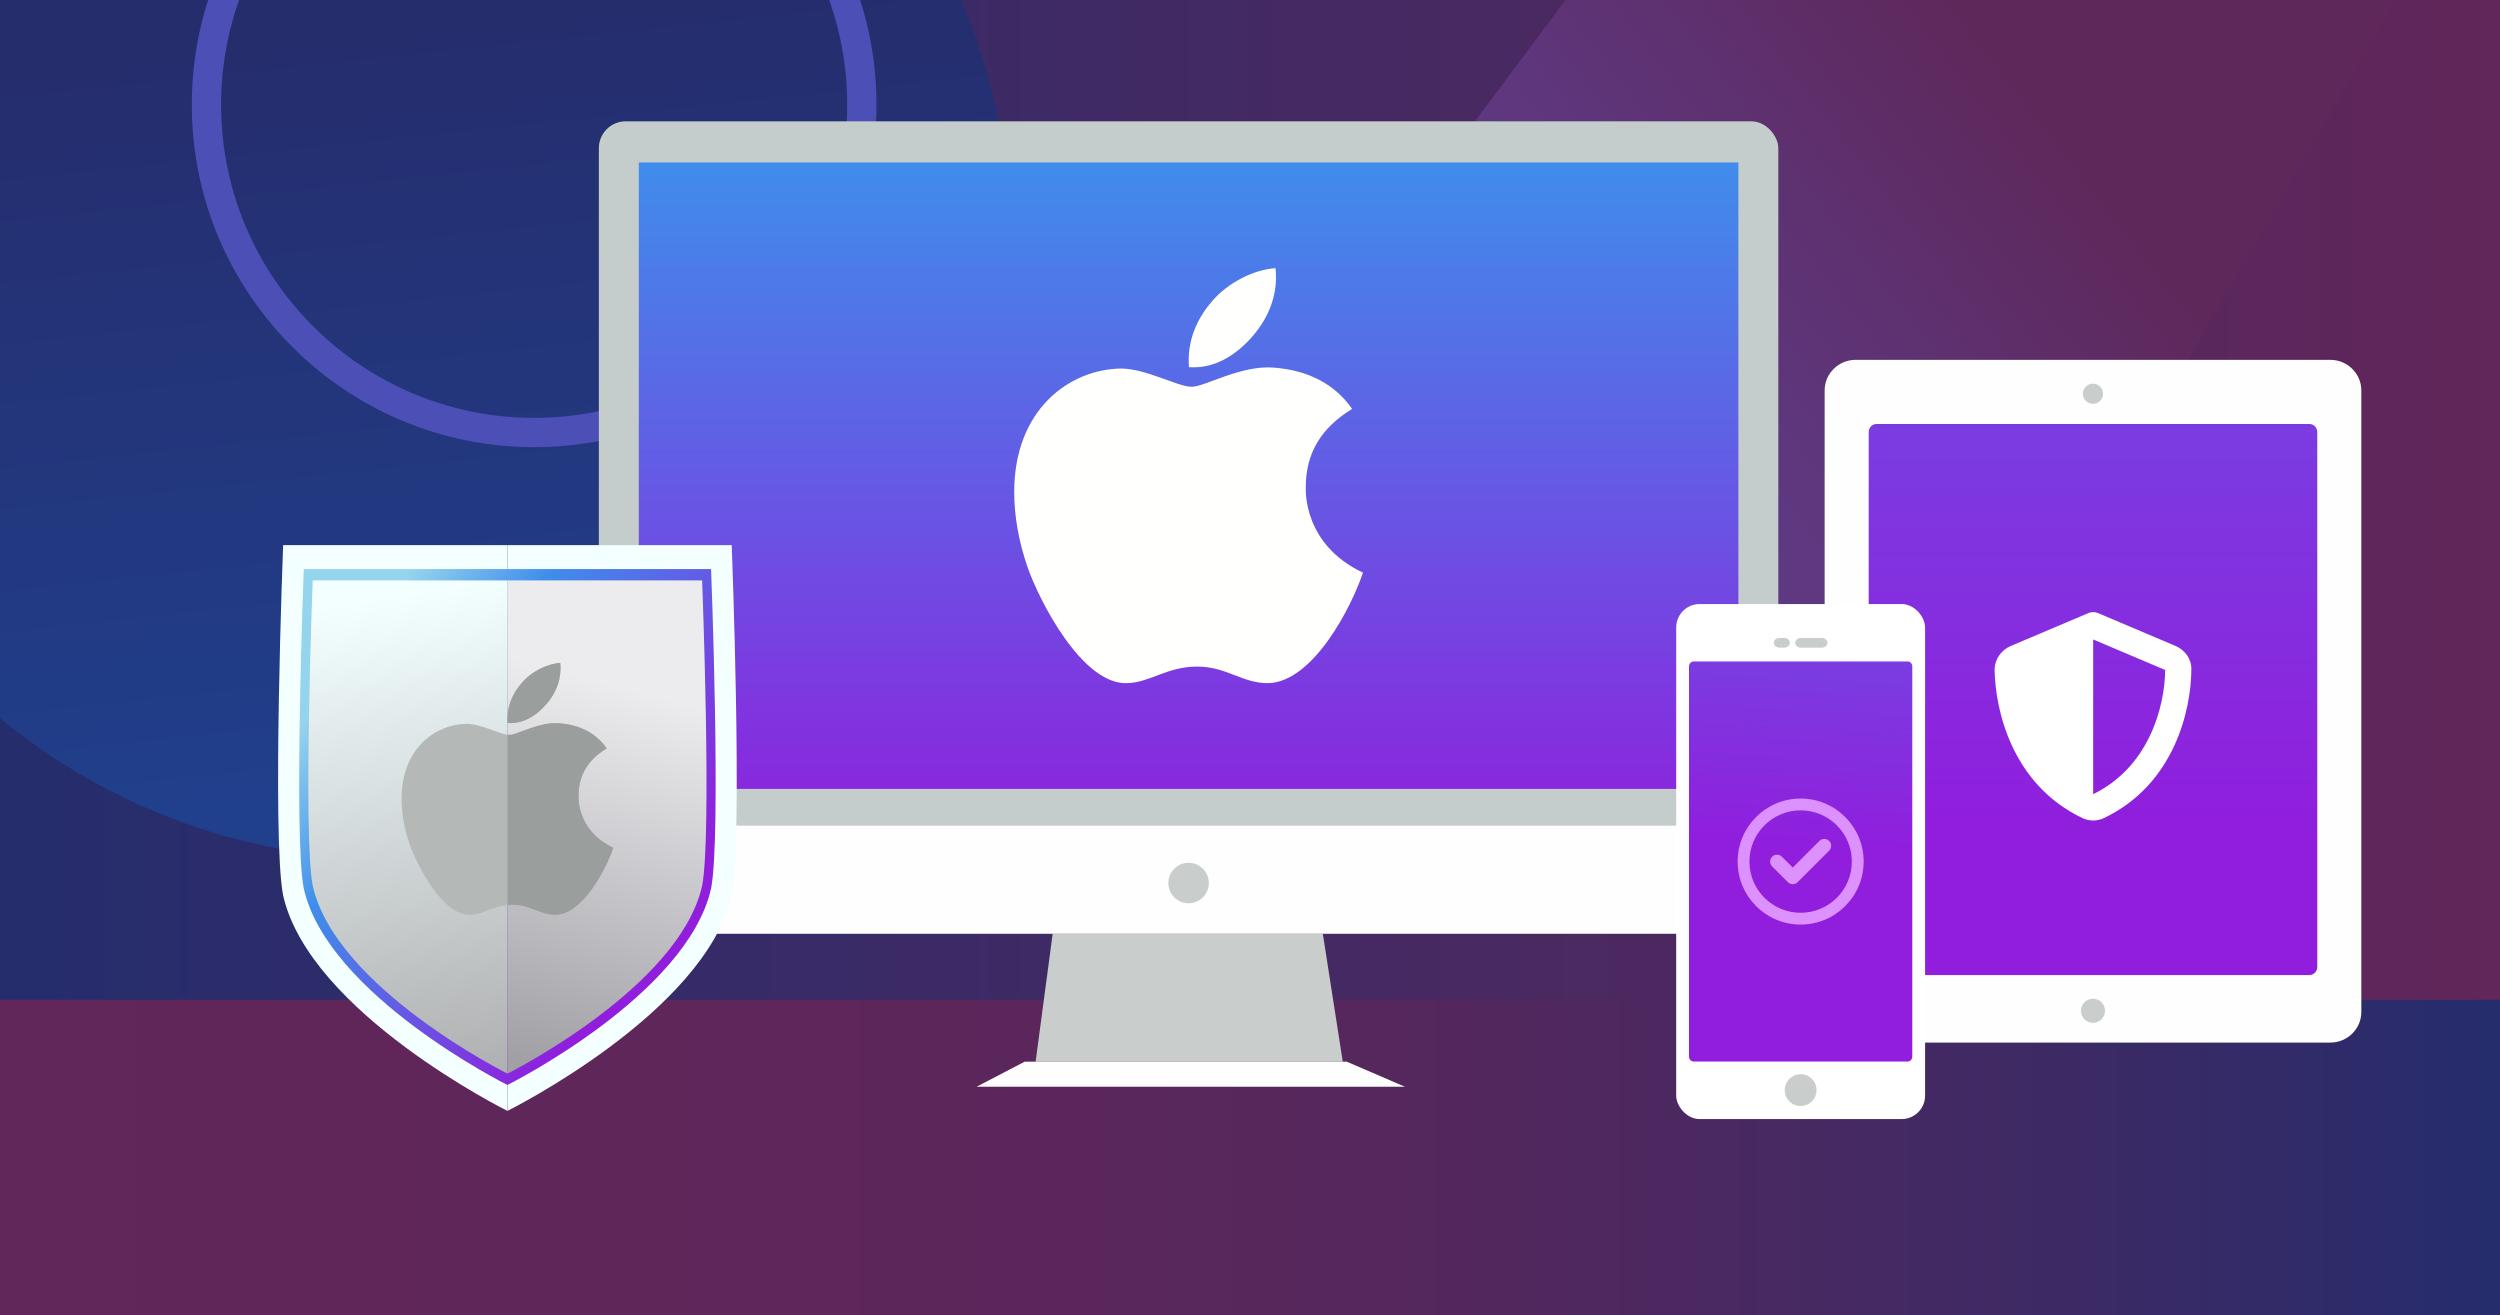 <?xml version="1.0" encoding="UTF-8"?><svg id="uuid-46b6504d-4e66-4885-99a0-a69c7bf0599b" xmlns="http://www.w3.org/2000/svg" width="768" height="404" xmlns:xlink="http://www.w3.org/1999/xlink" viewBox="0 0 768 404"><rect x="0" y="0" width="768" height="404" fill="#808080" stroke="none"/><defs><style>.uuid-ee973b69-2fc7-4286-87c1-07fbe4aea45d{fill:url(#uuid-80d728e1-804d-4fe6-8c56-55ec346c463b);}.uuid-ee973b69-2fc7-4286-87c1-07fbe4aea45d,.uuid-7a84fa4c-3002-4bd3-94d5-9d6191fee722,.uuid-f5399533-f525-4a0d-afa6-95726221b157,.uuid-a7989ae7-a80f-4006-a35f-be76b174d753,.uuid-6ef28dac-f0b8-4180-a571-191c8aaf8ce7,.uuid-bdd5b645-fdcb-4e4a-abec-047bf0cd4e60,.uuid-b1eb7596-508f-4440-900d-bced8cdc04ae,.uuid-0fb5745b-4144-4868-9360-1a2c64fcba31,.uuid-7cdfab17-9b22-4a15-8951-43bb401da41a,.uuid-0eb277b8-f392-4830-8e96-0eada71305a8,.uuid-e56abe2d-ca53-4d4a-bef5-dcfba62359c3,.uuid-dc4ee412-56d7-47de-a493-0ea4f4dd5140,.uuid-41b30bac-4f48-4bdb-8c49-600ab6f9583e,.uuid-78809066-a940-49a4-9c56-f15cd79336ea,.uuid-2ecd2400-cc1d-4d4e-9f3a-76e8cb824a13,.uuid-bf4dc519-1830-4eaf-91d0-b364b0d0686b,.uuid-c1fe18eb-6ad0-46ea-a31f-fd998b30ddec,.uuid-741b7712-d445-46fc-8af9-5bb5bf2e060b,.uuid-09f580e2-4c92-4447-bf2e-d7b3b156f0e9,.uuid-047699d4-d94c-47bc-9860-721de1add56c{stroke-width:0px;}.uuid-7a84fa4c-3002-4bd3-94d5-9d6191fee722{fill:url(#uuid-f501601e-6d87-411c-a314-1c794c9c5e9c);}.uuid-f5399533-f525-4a0d-afa6-95726221b157{fill:url(#uuid-c669b8ae-ba97-4ef6-87e3-f5752091b5e7);}.uuid-a7989ae7-a80f-4006-a35f-be76b174d753{fill:#dc91fe;}.uuid-6ef28dac-f0b8-4180-a571-191c8aaf8ce7{fill:url(#uuid-efd823c8-0ad7-4577-a24b-dba3e492ceb8);}.uuid-bdd5b645-fdcb-4e4a-abec-047bf0cd4e60{fill:url(#uuid-3bdbb3f9-8ce8-46ea-a5f4-ac0c31399df4);}.uuid-b1eb7596-508f-4440-900d-bced8cdc04ae{fill:#fffeff;}.uuid-0fb5745b-4144-4868-9360-1a2c64fcba31{fill:url(#uuid-2b9a006a-9735-4d19-9736-bffc2c270d1e);}.uuid-7cdfab17-9b22-4a15-8951-43bb401da41a{fill:url(#uuid-efb45040-33cc-4ef6-a2a7-65e39580606c);}.uuid-0eb277b8-f392-4830-8e96-0eada71305a8{fill:#4c4fb5;}.uuid-e56abe2d-ca53-4d4a-bef5-dcfba62359c3{fill:#c5cdcc;}.uuid-dc4ee412-56d7-47de-a493-0ea4f4dd5140{fill:#fff;}.uuid-41b30bac-4f48-4bdb-8c49-600ab6f9583e{fill:#b4b9b7;}.uuid-78809066-a940-49a4-9c56-f15cd79336ea{fill:#9a9e9c;}.uuid-2ecd2400-cc1d-4d4e-9f3a-76e8cb824a13{fill:#f4ffff;}.uuid-bf4dc519-1830-4eaf-91d0-b364b0d0686b{fill:url(#uuid-c6d1f85b-ca0a-4b67-ae57-9b08738ef481);}.uuid-c1fe18eb-6ad0-46ea-a31f-fd998b30ddec{fill:url(#uuid-bb18a255-8972-429e-9089-8692e739e203);}.uuid-741b7712-d445-46fc-8af9-5bb5bf2e060b{fill:#c9cdcc;}.uuid-09f580e2-4c92-4447-bf2e-d7b3b156f0e9{fill:#fffffe;}.uuid-047699d4-d94c-47bc-9860-721de1add56c{fill:url(#uuid-b4f9a36a-76c5-46e8-9410-bf4733d1c73a);}</style><linearGradient id="uuid-f501601e-6d87-411c-a314-1c794c9c5e9c" x1="0" y1="201.456" x2="768" y2="201.456" gradientUnits="userSpaceOnUse"><stop offset="0" stop-color="#252d6d"/><stop offset="1" stop-color="#61265a"/></linearGradient><linearGradient id="uuid-b4f9a36a-76c5-46e8-9410-bf4733d1c73a" x1="167.601" y1="258.534" x2="140.892" y2="8.857" gradientUnits="userSpaceOnUse"><stop offset="0" stop-color="#20418f"/><stop offset="1" stop-color="#252d6d"/></linearGradient><linearGradient id="uuid-c6d1f85b-ca0a-4b67-ae57-9b08738ef481" x1="493.533" y1="155.84" x2="636.952" y2="44.514" gradientUnits="userSpaceOnUse"><stop offset="0" stop-color="#5e3b87"/><stop offset=".297" stop-color="#5e377e"/><stop offset=".767" stop-color="#5e2d67"/><stop offset="1" stop-color="#5e285a"/></linearGradient><linearGradient id="uuid-efb45040-33cc-4ef6-a2a7-65e39580606c" x1="0" y1="355.563" x2="768" y2="355.563" gradientUnits="userSpaceOnUse"><stop offset="0" stop-color="#61265a"/><stop offset=".331" stop-color="#5e265a"/><stop offset=".556" stop-color="#55275d"/><stop offset=".751" stop-color="#452962"/><stop offset=".926" stop-color="#302b69"/><stop offset="1" stop-color="#252d6d"/></linearGradient><linearGradient id="uuid-c669b8ae-ba97-4ef6-87e3-f5752091b5e7" x1="365.134" y1="48.596" x2="365.134" y2="264.848" gradientUnits="userSpaceOnUse"><stop offset="0" stop-color="#3f8deb"/><stop offset="1" stop-color="#911ddd"/></linearGradient><linearGradient id="uuid-2b9a006a-9735-4d19-9736-bffc2c270d1e" x1="642.963" y1="-202.141" x2="642.963" y2="258.046" xlink:href="#uuid-c669b8ae-ba97-4ef6-87e3-f5752091b5e7"/><linearGradient id="uuid-3bdbb3f9-8ce8-46ea-a5f4-ac0c31399df4" x1="564.927" y1="53.951" x2="553.314" y2="261.822" xlink:href="#uuid-c669b8ae-ba97-4ef6-87e3-f5752091b5e7"/><linearGradient id="uuid-bb18a255-8972-429e-9089-8692e739e203" x1="108.737" y1="199.824" x2="210.142" y2="271.478" gradientUnits="userSpaceOnUse"><stop offset="0" stop-color="#95d4ed"/><stop offset=".285" stop-color="#3f8deb"/><stop offset="1" stop-color="#911ddd"/></linearGradient><linearGradient id="uuid-80d728e1-804d-4fe6-8c56-55ec346c463b" x1="145.519" y1="341.851" x2="118.979" y2="183.514" gradientUnits="userSpaceOnUse"><stop offset="0" stop-color="#aaaaac"/><stop offset="1" stop-color="#f3ffff"/></linearGradient><linearGradient id="uuid-efd823c8-0ad7-4577-a24b-dba3e492ceb8" x1="159.129" y1="325.228" x2="189.712" y2="210.54" gradientUnits="userSpaceOnUse"><stop offset="0" stop-color="#a1a0a5"/><stop offset="1" stop-color="#ececef"/></linearGradient></defs><rect class="uuid-7a84fa4c-3002-4bd3-94d5-9d6191fee722" y="-1.087" width="768" height="405.087"/><path class="uuid-047699d4-d94c-47bc-9860-721de1add56c" d="m0,220.592c32.788,27.059,74.822,43.314,120.654,43.314,104.756,0,189.677-84.921,189.677-189.677,0-26.764-5.555-52.227-15.556-75.316H0v221.679Z"/><path class="uuid-0eb277b8-f392-4830-8e96-0eada71305a8" d="m164.089,137.375c-57.988,0-105.165-47.177-105.165-105.165,0-13.301,2.452-26.269,7.288-38.541l8.373,3.3c-4.42,11.217-6.661,23.073-6.661,35.241,0,53.025,43.14,96.165,96.165,96.165s96.165-43.14,96.165-96.165c0-12.168-2.241-24.025-6.661-35.241l8.373-3.3c4.836,12.272,7.288,25.239,7.288,38.541,0,57.988-47.177,105.165-105.165,105.165Z"/><polygon class="uuid-bf4dc519-1830-4eaf-91d0-b364b0d0686b" points="481.913 -1.316 299.999 242.345 596.172 242.345 736.816 -1.316 481.913 -1.316"/><rect class="uuid-7cdfab17-9b22-4a15-8951-43bb401da41a" y="307.125" width="768" height="96.874"/><polygon class="uuid-741b7712-d445-46fc-8af9-5bb5bf2e060b" points="412.498 326.144 318.141 326.144 323.383 286.81 406.364 286.81 412.498 326.144"/><rect class="uuid-e56abe2d-ca53-4d4a-bef5-dcfba62359c3" x="183.966" y="37.273" width="362.334" height="249.537" rx="8.254" ry="8.254"/><path class="uuid-b1eb7596-508f-4440-900d-bced8cdc04ae" d="m183.966,253.647h362.334v24.909c0,4.555-3.698,8.254-8.254,8.254H192.22c-4.555,0-8.254-3.698-8.254-8.254v-24.909h0Z"/><rect class="uuid-f5399533-f525-4a0d-afa6-95726221b157" x="196.235" y="49.913" width="337.797" height="192.432"/><circle class="uuid-741b7712-d445-46fc-8af9-5bb5bf2e060b" cx="365.134" cy="271.269" r="6.22"/><polygon class="uuid-b1eb7596-508f-4440-900d-bced8cdc04ae" points="413.702 326.144 314.784 326.144 299.999 333.849 431.612 333.849 413.702 326.144"/><path class="uuid-09f580e2-4c92-4447-bf2e-d7b3b156f0e9" d="m418.698,175.914c-3.469,10.472-15.369,33.757-29.203,33.953-7.993,0-12.689-5.093-21.744-5.093-9.333,0-14.403,4.921-21.572,5.093-13.721.427-26.867-25.189-30.513-35.631-2.733-7.952-4.097-15.654-4.097-23.113,0-25.248,16.875-37.653,32.761-37.913,7.685,0,17.474,5.609,21.744,5.609,4.044,0,15.085-6.689,25.189-5.894,10.673.83,18.755,5.04,24.11,12.695-9.564,5.805-14.29,13.691-14.231,24.139,0,.54-.996,17.415,17.557,26.155Zm-53.449-63.132c-.628-7.851,2.307-14.824,7.287-20.463,4.524-5.265,12.464-9.535,19.324-9.932.225,3.018.937,11.414-6.831,20.635-5.58,6.517-12.351,10.329-19.781,9.76Z"/><path class="uuid-b1eb7596-508f-4440-900d-bced8cdc04ae" d="m725.399,310.906c0,5.158-4.278,9.374-9.515,9.374h-145.846c-5.226,0-9.508-4.216-9.508-9.374V119.924c0-5.156,4.282-9.379,9.508-9.379h145.846c5.236,0,9.515,4.223,9.515,9.379v190.983Z"/><path class="uuid-0fb5745b-4144-4868-9360-1a2c64fcba31" d="m709.465,299.533h-133.004c-1.326,0-2.4-1.117-2.4-2.495v-164.296c0-1.378,1.075-2.495,2.4-2.495h133.004c1.326,0,2.4,1.117,2.4,2.495v164.296c0,1.378-1.075,2.495-2.4,2.495Z"/><path class="uuid-741b7712-d445-46fc-8af9-5bb5bf2e060b" d="m646.661,310.508c0,2.04-1.654,3.7-3.694,3.7-2.047,0-3.703-1.66-3.703-3.7,0-2.046,1.656-3.7,3.703-3.7,2.041,0,3.694,1.654,3.694,3.7Z"/><path class="uuid-741b7712-d445-46fc-8af9-5bb5bf2e060b" d="m646.061,120.956c0,1.709-1.385,3.1-3.095,3.1-1.715,0-3.102-1.391-3.102-3.1,0-1.714,1.387-3.1,3.102-3.1,1.71,0,3.095,1.386,3.095,3.1Z"/><path class="uuid-dc4ee412-56d7-47de-a493-0ea4f4dd5140" d="m643.021,188.053c.592,0,1.157.126,1.684.367l23.672,10.041c2.765,1.173,4.84,3.897,4.813,7.079-.063,12.584-5.191,35.399-26.851,45.77-2.098.993-4.538.993-6.636,0-21.666-10.371-26.788-33.186-26.964-45.77.097-3.182,2.163-5.905,4.926-7.079l23.685-10.041c.513-.241,1.092-.367,1.671-.367Zm0,55.912c17.235-8.396,22.011-26.987,22.124-38.138l-22.124-9.381v47.519Z"/><rect class="uuid-dc4ee412-56d7-47de-a493-0ea4f4dd5140" x="514.926" y="185.561" width="76.462" height="158.221" rx="7.204" ry="7.204"/><circle class="uuid-741b7712-d445-46fc-8af9-5bb5bf2e060b" cx="553.157" cy="334.882" r="4.888"/><path class="uuid-bdd5b645-fdcb-4e4a-abec-047bf0cd4e60" d="m520.32,203.193h65.674c.807,0,1.461.684,1.461,1.527v119.861c0,.843-.654,1.527-1.461,1.527h-65.674c-.807,0-1.461-.684-1.461-1.527v-119.861c0-.843.654-1.527,1.461-1.527Z"/><path class="uuid-741b7712-d445-46fc-8af9-5bb5bf2e060b" d="m559.596,195.967h-6.29c-1.004,0-1.818.67-1.818,1.498s.814,1.498,1.818,1.498h6.29c1.004,0,1.818-.67,1.818-1.498s-.814-1.498-1.818-1.498Z"/><path class="uuid-741b7712-d445-46fc-8af9-5bb5bf2e060b" d="m548.043,195.967h-1.326c-1.004,0-1.818.67-1.818,1.498s.814,1.498,1.818,1.498h1.326c1.004,0,1.818-.67,1.818-1.498s-.814-1.498-1.818-1.498Z"/><path class="uuid-a7989ae7-a80f-4006-a35f-be76b174d753" d="m572.515,264.671c0,10.692-8.666,19.358-19.358,19.358s-19.358-8.666-19.358-19.358,8.666-19.358,19.358-19.358,19.358,8.666,19.358,19.358Zm-19.358-15.729c-8.688,0-15.729,7.04-15.729,15.729s7.04,15.729,15.729,15.729,15.729-7.04,15.729-15.729-7.04-15.729-15.729-15.729Zm-.923,22.065c-.824.826-2.169.826-2.993,0l-4.84-4.84c-.826-.824-.826-2.169,0-2.993.824-.826,2.169-.826,2.993,0l3.343,3.341,8.183-8.181c.824-.826,2.169-.826,2.993,0,.826.824.826,2.169,0,2.993l-9.679,9.679Z"/><path class="uuid-2ecd2400-cc1d-4d4e-9f3a-76e8cb824a13" d="m155.88,167.464v173.806s-60.774-30.194-68.903-66.194c-3.484-17.806,0-107.613,0-107.613h68.903Z"/><path class="uuid-2ecd2400-cc1d-4d4e-9f3a-76e8cb824a13" d="m155.88,167.464v173.806s60.774-30.194,68.903-66.194c3.484-17.806,0-107.613,0-107.613h-68.903Z"/><path class="uuid-c1fe18eb-6ad0-46ea-a31f-fd998b30ddec" d="m218.445,174.819h-125.132s-3.163,81.889,0,98.126c7.381,32.826,62.566,60.358,62.566,60.358,0,0,55.184-27.532,62.566-60.358,3.163-16.237,0-98.126,0-98.126Z"/><path class="uuid-ee973b69-2fc7-4286-87c1-07fbe4aea45d" d="m155.88,178.303v151.516s-52.758-26.321-59.815-57.704c-3.024-15.523,0-93.812,0-93.812h59.815Z"/><path class="uuid-6ef28dac-f0b8-4180-a571-191c8aaf8ce7" d="m155.88,178.303v151.516s52.758-26.321,59.815-57.704c3.024-15.523,0-93.812,0-93.812h-59.815Z"/><path class="uuid-41b30bac-4f48-4bdb-8c49-600ab6f9583e" d="m188.396,260.426c-2.106,6.357-9.33,20.492-17.728,20.611-4.852,0-7.703-3.092-13.199-3.092-5.666,0-8.743,2.988-13.095,3.092-8.329.259-16.309-15.291-18.523-21.629-1.659-4.827-2.487-9.503-2.487-14.031,0-15.327,10.244-22.857,19.887-23.015,4.665,0,10.608,3.405,13.199,3.405,2.455,0,9.157-4.06,15.291-3.578,6.479.504,11.385,3.06,14.636,7.707-5.806,3.524-8.675,8.311-8.639,14.654,0,.328-.605,10.572,10.658,15.877Zm-32.446-38.324c-.382-4.766,1.4-8.999,4.424-12.422,2.746-3.196,7.566-5.788,11.731-6.029.137,1.832.569,6.929-4.147,12.526-3.387,3.956-7.498,6.27-12.008,5.925Z"/><path class="uuid-78809066-a940-49a4-9c56-f15cd79336ea" d="m167.958,216.177c4.715-5.597,4.283-10.694,4.146-12.526-4.165.241-8.984,2.833-11.731,6.029-3.024,3.423-4.805,7.656-4.424,12.422,4.51.345,8.621-1.969,12.008-5.925Z"/><path class="uuid-78809066-a940-49a4-9c56-f15cd79336ea" d="m177.738,244.548c-.036-6.342,2.833-11.13,8.639-14.654-3.25-4.647-8.156-7.203-14.636-7.707-6.133-.482-12.836,3.578-15.291,3.578-.169,0-.355-.016-.551-.043v52.307c.503-.051,1.022-.086,1.57-.086,5.496,0,8.347,3.092,13.199,3.092,8.398-.119,15.622-14.254,17.728-20.611-11.263-5.306-10.658-15.55-10.658-15.877Z"/></svg>